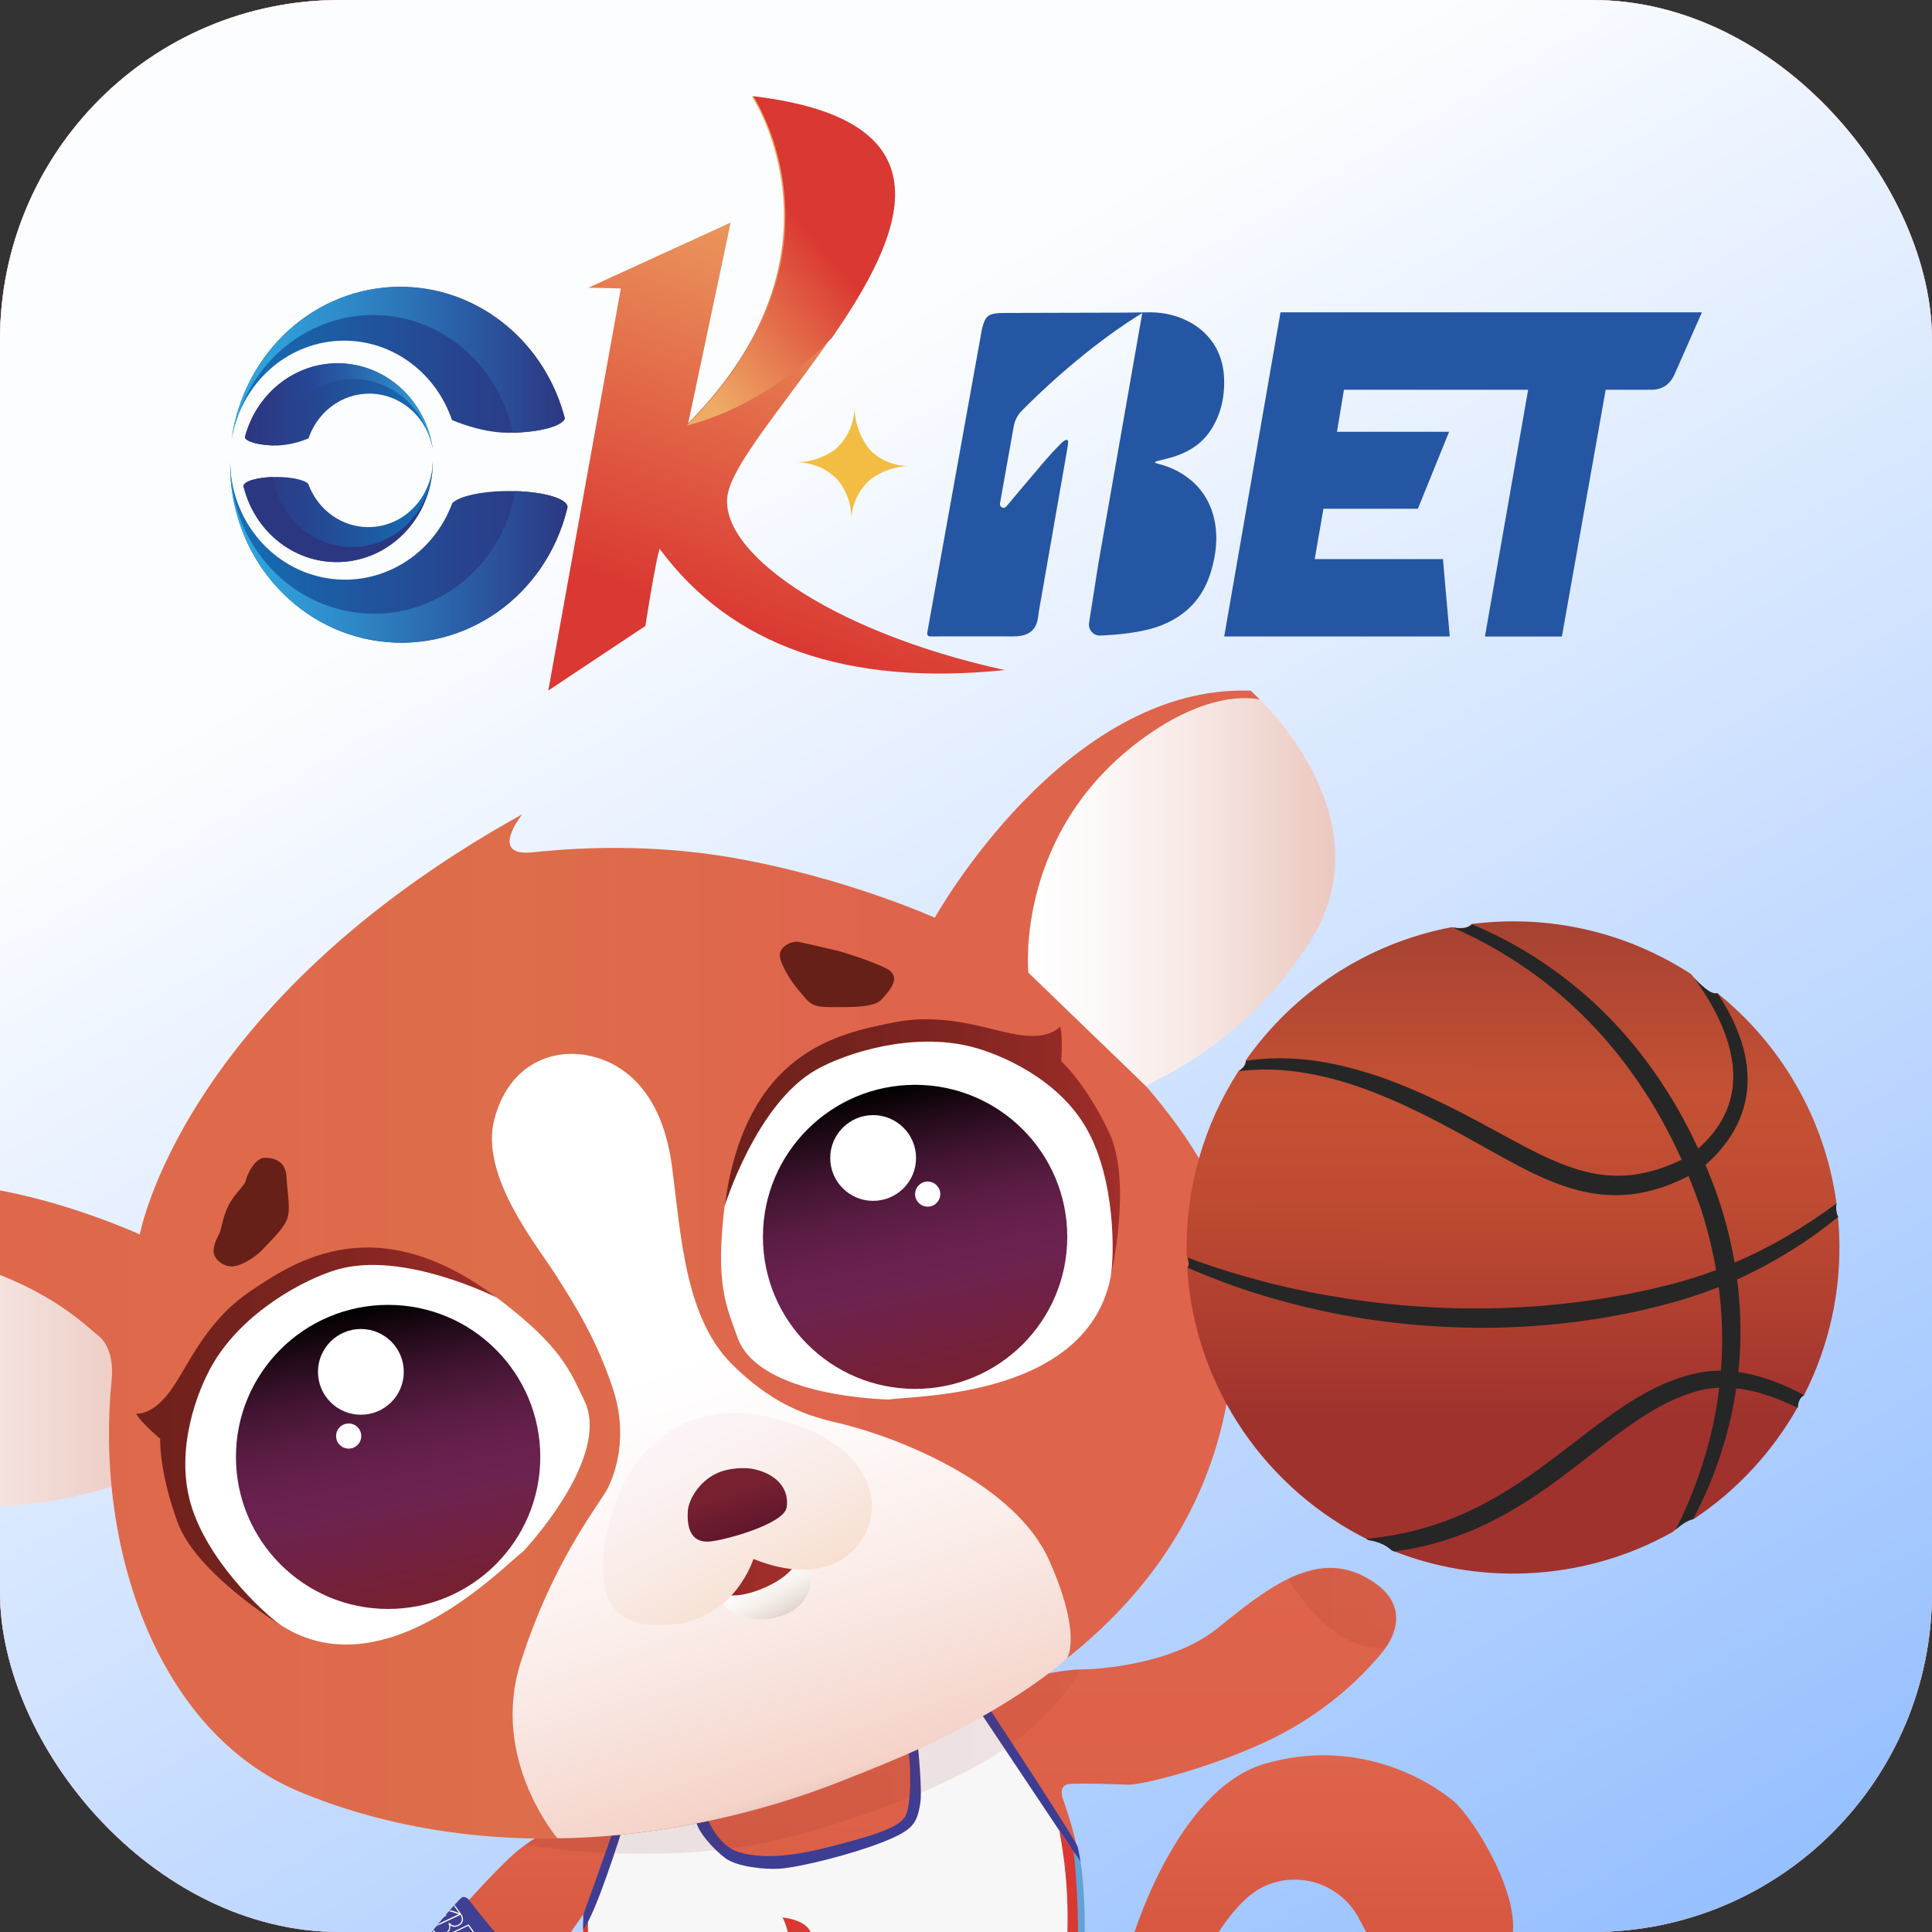 <svg width="1024" height="1024" viewBox="0 0 1024 1024" fill="none" xmlns="http://www.w3.org/2000/svg">
<rect x="0" y="0" width="1024" height="1024" fill="#333333" stroke="none"/>
<g clip-path="url(#clip0_1517_6670)">
<rect width="1024" height="1024" rx="180" fill="white"/>
<rect width="1024" height="1024" fill="#F18D8D"/>
<rect width="1024" height="1024" fill="url(#paint0_linear_1517_6670)"/>
<g clip-path="url(#clip1_1517_6670)">
<path d="M443.34 253.627C437.593 248.089 430.044 245.018 422.199 245.003C429.556 244.973 436.722 242.596 442.705 238.166C449.264 232.451 453.002 223.975 452.899 215.086C452.854 224.005 456.031 232.614 461.792 239.229C467.332 244.324 474.498 247.085 481.899 246.982C474.675 247.188 467.657 249.551 461.704 253.819C454.967 259.415 451.096 267.935 451.2 276.899C451.761 268.349 448.91 259.932 443.325 253.627H443.34Z" fill="#F3BD44"/>
<path d="M212.148 152.018C251.86 152.018 286.917 179.114 298.559 218.792C298.854 219.781 299.135 220.8 299.386 221.79C297.85 226.042 284.923 229.365 269.248 229.365C254.607 229.365 239.553 222.616 239.553 222.602C239.361 222.041 239.169 221.494 238.947 220.933C229.064 194.427 203.491 178.036 176.411 180.871C149.331 183.692 127.363 205.044 122.709 233.071C129.076 186.557 167.192 152.018 212.148 152.018Z" fill="url(#paint1_linear_1517_6670)"/>
<path d="M300.805 268.806C300.716 269.16 300.524 269.958 300.509 270.031C289.133 315.911 246.615 345.858 201.29 339.907C155.95 333.956 121.97 293.968 122 246.597V244.869C122.34 274.653 142.713 300.14 170.901 306.003C199.074 311.865 227.365 296.478 238.741 269.131C239.081 268.333 239.42 267.551 239.686 266.679C243.232 263.002 255.317 260.256 269.736 260.256C286.888 260.256 300.775 264.08 300.819 268.82L300.805 268.806Z" fill="url(#paint2_linear_1517_6670)"/>
<path d="M212.148 152.018C167.192 152.018 129.076 186.557 122.709 233.071C123.389 229.055 124.423 225.112 125.826 221.302C136.567 187.413 167.665 165.204 201.777 167.079C235.889 168.955 264.594 194.457 271.863 229.35C286.341 229.01 297.923 225.836 299.386 221.819C299.135 220.83 298.854 219.811 298.559 218.821C286.917 179.129 251.86 152.018 212.148 152.018Z" fill="url(#paint3_linear_1517_6670)"/>
<path d="M273.148 260.301C266.264 300.068 231.546 328.021 192.692 325.067C153.822 322.114 123.403 289.185 122.207 248.813C122.103 247.499 122 246.184 122 244.855V246.583C122 293.954 155.964 333.957 201.29 339.893C246.615 345.844 289.133 315.883 300.494 270.003C300.494 270.003 300.716 269.176 300.79 268.777C300.76 264.377 288.661 260.759 273.134 260.287L273.148 260.301Z" fill="url(#paint4_linear_1517_6670)"/>
<path d="M178.966 192.537C156.57 192.537 136.803 207.82 130.243 230.177C130.081 230.738 129.918 231.299 129.771 231.86C130.642 234.267 137.926 236.143 146.775 236.143C152.522 235.906 158.195 234.622 163.528 232.333C163.632 232.008 163.735 231.698 163.853 231.388C169.423 216.444 183.842 207.215 199.118 208.81C214.394 210.405 226.774 222.439 229.403 238.225C225.799 212.014 204.318 192.552 178.952 192.537H178.966Z" fill="url(#paint5_linear_1517_6670)"/>
<path d="M129.062 257.643C129.062 257.835 129.224 258.293 129.224 258.308C135.769 284.075 159.539 300.821 184.847 297.483C210.154 294.146 229.197 271.76 229.418 245.092V244.117C229.212 260.966 217.777 275.378 201.969 278.686C186.161 281.993 170.295 273.296 163.912 257.806C163.72 257.363 163.528 256.905 163.381 256.447C161.43 254.35 154.62 252.8 146.524 252.8C136.906 252.785 129.106 255 129.076 257.629L129.062 257.643Z" fill="url(#paint6_linear_1517_6670)"/>
<path d="M178.981 192.537C204.333 192.567 225.814 212.029 229.418 238.225C229.034 235.951 228.443 233.736 227.646 231.595C221.647 212.442 204.082 199.861 184.802 200.925C165.523 201.988 149.331 216.415 145.283 236.128C137.113 235.892 130.583 234.149 129.756 231.875C129.904 231.329 130.066 230.753 130.229 230.192C136.788 207.835 156.555 192.552 178.967 192.537H178.981Z" fill="url(#paint7_linear_1517_6670)"/>
<path d="M144.589 252.843C144.869 254.467 145.239 256.077 145.682 257.657C151.503 278.817 171.255 292.373 192.145 289.553C213.034 286.732 228.842 268.378 229.315 246.361C229.374 245.637 229.418 244.869 229.418 244.131V245.105C229.212 271.759 210.183 294.145 184.861 297.497C159.554 300.849 135.769 284.104 129.224 258.336C129.224 258.336 129.106 257.864 129.062 257.672C129.091 255.147 135.872 253.094 144.589 252.843Z" fill="url(#paint8_linear_1517_6670)"/>
<path d="M532.528 355.161C438.42 334.414 379.001 291.045 385.9 261.039C396.108 216.252 569.919 71.334 398.457 51C398.457 51 453.903 134.254 364.774 224.271L387.259 117.966L311.87 152.49L329.066 152.874L290.61 366L342.052 331.786C345.391 310.625 347.887 296.966 349.586 290.853C387.628 342.314 448.614 363.741 532.542 355.161H532.528Z" fill="url(#paint9_linear_1517_6670)"/>
<path d="M399.211 51C399.211 51 455.025 134.682 364.596 224.861L363.828 225.644C389.741 218.999 417.131 203.155 440.813 179.233C478.87 124.375 505.832 63.625 399.211 51Z" fill="url(#paint10_linear_1517_6670)"/>
<path d="M793.947 165.545H678.698L648.855 337.354H768.403L764.784 296.332H696.81L701.449 269.664H751.502L768.049 228.864H708.629L712.323 206.581H809.946L787.047 337.368H827.837L851.047 206.581H875.497C881.347 206.522 885.321 203.406 887.522 198.445L902.045 165.545H793.976H793.947Z" fill="#2556A3"/>
<path d="M630.713 254.128C625.424 249.772 619.5 247.173 613.221 245.667C612.793 245.564 612.409 245.269 611.995 245.062C612.35 244.855 612.66 244.589 613.044 244.471C616.368 243.556 619.781 242.862 623.031 241.769C630.861 239.126 637.465 234.71 642 227.563C647.067 219.575 649.21 210.375 648.796 200.334C648.234 186.453 640.966 175.63 628.66 169.738C621.731 166.43 614.625 165.337 607.43 165.559L595.685 165.706C595.404 165.662 595.109 165.706 594.813 165.706C583.63 165.736 572.446 165.765 561.263 165.795C550.404 165.825 544.022 165.869 533.148 165.869C523.708 165.869 522.364 167.021 520.473 174.286L491.605 334.532C491.103 336.614 491.886 337.205 492.831 337.308C493.186 337.353 493.54 337.308 493.895 337.308C513.559 337.264 517.518 337.308 537.182 337.308C550.315 337.308 549.946 328.389 550.685 323.679L565.443 239.318C565.68 237.811 565.975 236.32 566.108 234.784C566.389 231.639 563.656 233.765 562.74 234.666C554.999 242.389 551.689 246.863 545.085 254.542C541.894 258.248 536.945 264.155 533.326 268.496C532.07 270.002 529.662 268.777 530.016 266.798L537.315 225.895C537.861 222.853 539.279 220.062 541.407 217.891C542.397 216.872 543.372 215.913 545.041 214.229C574.234 185.523 599.349 169.487 605.465 165.928C605.391 166.105 605.347 166.312 605.303 166.578L582.152 298.753L577.233 330.043C576.657 333.676 579.478 336.984 583.039 336.851H583.113C592.435 336.496 604.623 335.256 613.265 332.288C627.448 327.385 637.405 317.979 641.882 302.814C644.482 294.028 645.708 284.946 643.596 275.274C641.749 266.783 637.494 259.666 630.713 254.069V254.128Z" fill="#2556A3"/>
</g>
<g clip-path="url(#clip2_1517_6670)">
<path d="M542.363 1132.25C542.647 1131.46 542.932 1130.67 543.216 1129.89C543.172 1129.95 543.129 1129.99 543.085 1130.06C543.151 1129.95 543.194 1129.86 543.26 1129.78C546.606 1120.42 550.149 1111.09 555.244 1102.73C558.35 1097.66 561.564 1093.18 564.932 1089.09C566.179 1064.75 569.262 1008.4 571.865 999.395C575.189 987.858 565.457 959.169 563.642 954.296C561.827 949.424 562.745 947.26 565.085 945.928C567.425 944.595 597.758 945.928 597.758 945.928C607.183 946.146 651.074 934.107 679.745 918.746C711.521 901.724 727.966 881.054 731.378 877.252C737.873 870.041 750.885 849.458 721.996 835.037C695.381 821.752 668.898 844.061 645.082 863.18C621.245 882.299 581.881 884.834 572.717 884.834C563.554 884.834 536.371 890.253 517.236 894.929C498.1 899.627 290.803 970.203 290.803 970.203C290.803 970.203 280.349 975.426 272.389 982.614C258.655 995.025 242.407 1014.21 228.695 1028.92C207.022 1052.12 172.71 1062.28 181.02 1081.49C186.509 1094.2 200.987 1097.81 230.86 1090.14C259.027 1082.93 278.753 1057.95 281.049 1054.59C285.379 1048.27 309.195 1014.65 309.195 1014.65L312.082 1094.51L537.552 1140.81C538.995 1137.9 540.592 1135.04 542.341 1132.22L542.363 1132.25Z" fill="url(#paint11_linear_1517_6670)"/>
<path d="M770.108 954.363C754.603 941.668 717.207 921.172 670.254 934.872C623.301 948.594 600.01 1028.15 600.01 1028.15C594.193 1043.82 591.459 1062.61 585.751 1074.69C579.759 1087.39 569.896 1095.93 564.451 1097.96C557.409 1100.59 552.663 1099.34 550.258 1098.2C547.546 1113.13 542.56 1127.24 533.55 1140.07C611.251 1155.82 625.859 1090.75 625.859 1090.75C629.358 1080.13 634.126 1054.57 638.85 1037.18C640.14 1032.43 650.265 1015.3 661.069 1005.78C661.2 1005.67 661.331 1005.56 661.462 1005.45C679.963 989.389 708.678 995.07 720.203 1016.68C726.588 1028.65 733.193 1042.64 745.942 1053.59C763.613 1068.75 795.41 1053.41 801.206 1028.7C806.979 1003.98 779.73 962.229 770.152 954.363H770.108Z" fill="url(#paint12_linear_1517_6670)"/>
<path d="M327.565 970.268L368.854 964.85L374.452 963.407C374.452 963.407 377.732 984.646 397.633 987.53C410.077 989.322 436.91 984.952 457.052 978.834C469.124 975.163 478.899 971.579 481.436 966.357C488.193 952.439 486.072 925.934 486.072 925.934L523.578 906.312C523.578 906.312 567.578 971.842 567.381 975.753C567.185 979.664 569.831 1073.6 559.202 1094.95C548.574 1116.29 537.486 1147.17 537.486 1147.17C537.486 1147.17 507.438 1159.06 438.091 1145.81C402.051 1138.93 324.984 1110.35 312.06 1094.95L309.282 1018.1L327.587 970.312L327.565 970.268Z" fill="#F8F7F7"/>
<path d="M374.518 963.015C374.518 963.015 380.292 978.529 391.861 981.784C403.429 985.04 418.06 984.363 438.376 979.184C460.398 973.569 477.085 968.98 480.146 962.119C483.208 955.258 482.858 932.709 481.043 926.765L486.466 925.148C486.466 925.148 488.959 948.659 487.735 956.001C485.92 966.926 483.601 970.16 467.331 976.562C452.154 982.549 424.708 989.651 412.986 990.459C405.769 990.94 390.767 989.563 384.447 984.865C378.127 980.168 368.986 970.073 368.92 964.479C368.92 963.736 374.518 963.037 374.518 963.037V963.015Z" fill="#3D3D93"/>
<path d="M519.642 907.624L523.862 904.74C523.862 904.74 570.203 975.229 571.165 978.835C572.127 982.44 572.74 987.138 572.74 987.138L519.642 907.624Z" fill="#3D3D93"/>
<path d="M311.601 1018.23L312.104 1094.99L307.773 1092.74L309.217 1014.67L311.601 1018.23Z" fill="#DA3832"/>
<path d="M567.95 980.123C567.95 980.123 572.127 984.996 572.739 987.137C573.352 989.279 579.147 1034.16 569.153 1080.04C565.304 1097.07 548.814 1142.06 548.814 1142.06L542.319 1145.42C542.319 1145.42 566.375 1065.95 567.119 1020.33C567.862 974.705 567.95 980.123 567.95 980.123Z" fill="#63A1D6"/>
<path d="M329.795 969.57C329.795 969.57 315.559 1015.41 309.063 1022.64L309.217 1014.69C309.217 1014.69 324.022 973.678 324.875 970.313L329.817 969.592L329.795 969.57Z" fill="#3D3D93"/>
<path d="M561.433 970.203C573.133 1030.42 560.515 1090.03 536.853 1147.58L543.348 1145.42C543.348 1145.42 557.825 1108.23 563.183 1085.99C565.567 1076.11 570.771 1050.59 571.274 1028.28C571.777 1005.97 569.109 981.565 569.109 981.565L561.411 970.225L561.433 970.203Z" fill="#DA3832"/>
<path opacity="0.1" d="M283.389 974.466C283.389 974.466 280.24 976.498 279.169 977.284C278.097 978.071 341.78 988.712 402.117 977.284C433.543 971.319 491.343 952.768 527.23 930.35C560.23 909.723 572.739 884.857 572.739 884.857C572.739 884.857 569.547 884.879 565.129 885.469C561.302 885.994 555.988 886.846 555.988 886.846L406.578 897.64L283.411 974.466H283.389Z" fill="url(#paint13_linear_1517_6670)"/>
<path d="M-135.601 689.079C-135.601 689.079 -113.688 748.14 -73.974 775.322C-41.083 797.828 -5.83 806.59 57.481 788.563C120.793 770.515 43.026 695.219 42.304 693.777C41.583 692.335 -42.482 644.264 -86.024 654.818C-130.09 665.459 -136.651 686.61 -135.601 689.079Z" fill="url(#paint14_linear_1517_6670)"/>
<path d="M74.102 654.314C74.102 654.314 96.255 531.625 276.829 431.572C276.829 431.572 258.765 453.947 281.771 451.784C292.465 450.778 337.012 445.6 388.558 454.668C448.742 465.243 495.454 486.416 495.454 486.416C495.454 486.416 564.495 362.35 662.993 366.087L667.782 370.828C667.782 370.828 655.405 369.233 638.478 379.372C617.44 391.936 590.147 417.675 580.044 429.474C543.019 472.585 548.443 518.056 548.443 518.056C548.443 518.056 643.311 594.663 651.009 654.336C658.707 713.987 664.502 831.389 513.299 913.175C362.096 994.961 234.971 981.501 158.91 949.73C82.828 917.982 50.44 819.415 59.122 731.839C59.122 731.839 61.659 714.883 51.533 707.476C45.519 703.084 6.745 660.935 -87.861 660.214C-123.201 659.952 -135.535 689.078 -135.535 689.078C-135.535 689.078 -153.227 652.282 -62.58 630.257C-7.164 616.797 74.168 654.314 74.168 654.314H74.102Z" fill="url(#paint15_linear_1517_6670)"/>
<path d="M667.76 370.828C667.76 370.828 735.533 433.822 694.55 498.674C657.438 557.408 608.014 573.031 607.686 576.002L545.053 515.521C545.053 515.521 537.355 439.984 607.401 390.187C644.338 363.923 667.782 370.828 667.782 370.828H667.76Z" fill="url(#paint16_linear_1517_6670)"/>
<path d="M446.905 558.829C492.043 540.431 522.747 544.386 553.079 566.761C578.601 585.596 598.589 594.904 589.557 671.227C581.225 741.672 482.792 739.553 471.464 741.76C471.464 741.76 402.358 740.951 390.92 708.919C385.015 692.356 379.001 680.776 384.053 639.282C388.689 601.153 419.765 569.885 446.883 558.807L446.905 558.829Z" fill="white"/>
<path d="M485.023 735.116C528.999 735.116 564.648 699.497 564.648 655.559C564.648 611.621 528.999 576.002 485.023 576.002C441.047 576.002 405.397 611.621 405.397 655.559C405.397 699.497 441.047 735.116 485.023 735.116Z" fill="#70211B"/>
<path d="M130.196 625.931C131.289 621.058 135.794 613.848 139.95 613.673C144.105 613.498 151.497 614.765 151.868 623.768C152.24 632.77 154.405 641.27 151.868 646.864C149.331 652.457 142.486 658.597 139.053 662.377C135.62 666.157 127.309 671.576 122.258 671.227C117.206 670.855 112.679 666.529 113.226 662.377C113.772 658.226 114.844 656.827 116.484 653.288C117.315 651.474 118.19 644.351 121.361 638.386C124.357 632.748 129.693 628.313 130.218 625.931H130.196Z" fill="#672017"/>
<path d="M445.111 504.224C445.111 504.224 426.085 499.658 422.958 499.177C419.83 498.696 413.095 501.581 413.335 506.388C413.576 511.195 419.021 519.935 423.92 525.638C429.169 531.712 429.693 533.81 440.541 533.81C451.388 533.81 463.416 534.05 467.265 529.724C471.114 525.397 478.811 517.706 469.43 513.118C460.048 508.551 445.111 504.224 445.111 504.224Z" fill="#672017"/>
<path d="M485.022 736.144C529.566 736.144 565.676 700.066 565.676 655.561C565.676 611.055 529.566 574.977 485.022 574.977C440.479 574.977 404.369 611.055 404.369 655.561C404.369 700.066 440.479 736.144 485.022 736.144Z" fill="url(#paint17_linear_1517_6670)"/>
<path d="M462.781 636.486C475.342 636.486 485.525 626.312 485.525 613.761C485.525 601.211 475.342 591.037 462.781 591.037C450.22 591.037 440.037 601.211 440.037 613.761C440.037 626.312 450.22 636.486 462.781 636.486Z" fill="white"/>
<path d="M491.693 639.567C495.376 639.567 498.363 636.583 498.363 632.903C498.363 629.222 495.376 626.238 491.693 626.238C488.009 626.238 485.022 629.222 485.022 632.903C485.022 636.583 488.009 639.567 491.693 639.567Z" fill="white"/>
<path d="M384.074 639.281C384.074 639.281 400.804 585.026 432.58 567C448.282 558.085 483.404 546.876 514.676 554.742C530.4 558.697 560.886 571.807 575.822 598.049C591.35 625.275 590.628 665.261 588.769 676.273C588.769 676.273 600.381 626.302 587.741 599.972C575.101 573.642 562.46 562.455 562.46 562.455C562.46 562.455 563.554 548.012 561.739 544.057C561.739 544.057 557.409 550.547 541.882 548.755C526.355 546.963 502.67 536.125 473.891 541.894C445.111 547.662 395.031 556.686 384.074 639.324V639.281Z" fill="url(#paint18_linear_1517_6670)"/>
<path d="M163 677.388C118.3 696.835 99.711 721.569 94.55 758.868C90.22 790.266 82.937 811.068 143.952 857.893C200.243 901.113 267.469 829.226 276.938 822.67C276.938 822.67 324.613 772.677 309.632 742.13C301.891 726.332 297.801 714.053 264.538 688.684C233.987 665.392 189.855 665.676 163 677.366V677.388Z" fill="white"/>
<path d="M205.711 852.779C250.254 852.779 286.364 816.701 286.364 772.195C286.364 727.69 250.254 691.611 205.711 691.611C161.167 691.611 125.058 727.69 125.058 772.195C125.058 816.701 161.167 852.779 205.711 852.779Z" fill="url(#paint19_linear_1517_6670)"/>
<path d="M191.277 749.843C203.838 749.843 214.021 739.669 214.021 727.119C214.021 714.569 203.838 704.395 191.277 704.395C178.716 704.395 168.533 714.569 168.533 727.119C168.533 739.669 178.716 749.843 191.277 749.843Z" fill="white"/>
<path d="M184.804 767.803C188.488 767.803 191.474 764.82 191.474 761.139C191.474 757.458 188.488 754.475 184.804 754.475C181.12 754.475 178.134 757.458 178.134 761.139C178.134 764.82 181.12 767.803 184.804 767.803Z" fill="white"/>
<path d="M263.248 687.744C263.248 687.744 213.977 662.726 178.855 672.864C161.513 677.868 128.95 695.173 112.745 723.032C104.588 737.039 92.713 767.979 101.067 796.996C109.749 827.106 139.6 854.965 148.785 861.345C148.785 861.345 104.172 834.294 94.135 806.872C84.097 779.45 84.906 762.582 84.906 762.582C84.906 762.582 73.818 753.273 72.222 749.209C72.222 749.209 79.898 750.651 89.454 738.284C99.011 725.917 107.781 701.423 132.012 684.86C156.243 668.297 199.194 639.739 263.248 687.744Z" fill="url(#paint20_linear_1517_6670)"/>
<path d="M295.439 974.312C295.439 974.312 259.662 932.556 275.932 881.208C293.274 826.538 318.555 796.166 322.163 788.715C325.772 781.264 333.382 761.599 324.722 735.619C316.062 709.639 304.646 691.591 294.543 675.727C284.439 659.842 254.282 623.221 261.98 593.395C269.678 563.57 293.821 554.48 314.947 560.205C333.798 565.296 351.293 581.858 356.126 617.933C360.937 654.008 362.818 698.168 388.077 723.186C413.358 748.205 433.761 751.548 447.233 754.935C478.571 762.823 538.121 787.055 555.944 826.735C573.767 866.437 565.632 878.826 565.632 878.826C565.632 878.826 546.344 897.552 499.631 920.997C484.454 928.623 466.303 936.008 445.09 944.355C399.711 962.25 357.132 969.592 328.374 972.498C310.048 974.356 295.418 974.312 295.418 974.312H295.439Z" fill="url(#paint21_linear_1517_6670)"/>
<path d="M383.09 850.07C383.09 850.07 391.138 860.099 407.758 857.936C424.379 855.773 431.552 844.214 429.758 831.759C427.965 819.327 399.076 818.605 399.076 818.605L383.09 850.07Z" fill="url(#paint22_linear_1517_6670)"/>
<path d="M385.496 845.328C385.496 845.328 392.582 847.36 406.556 840.893C428.141 830.907 423.942 817.688 423.942 817.688L397.699 824.548L379.941 836.654L385.496 845.328Z" fill="url(#paint23_linear_1517_6670)"/>
<path d="M399.339 826.275C399.339 826.275 389.651 857.762 357.088 860.908C334.694 863.071 313.699 858.111 320.982 815.809C328.92 769.617 361.44 742.567 402.597 750.149C443.777 757.731 457.576 776.915 461.097 790.2C467.242 813.296 445.57 845.045 399.339 826.275Z" fill="url(#paint24_linear_1517_6670)"/>
<path d="M364.567 800.929C363.845 811.57 367.454 818.06 376.661 816.989C385.868 815.918 415.478 807.55 416.922 799.006C418.365 790.463 413.138 781.81 399.951 778.751C395.446 777.702 386.764 777.746 379.897 780.892C370.603 785.175 364.961 794.789 364.545 800.929H364.567Z" fill="url(#paint25_linear_1517_6670)"/>
<path d="M629.009 665.545C628.09 629.601 638.281 595.843 656.477 567.634C658.489 566.257 660.457 564.4 660.26 562.018C685.497 526.075 724.14 500.051 769.299 491.442C773.017 491.966 777.281 492.578 779.993 489.781C779.993 489.781 779.993 489.759 779.993 489.738C779.993 489.738 779.993 489.738 780.015 489.738C784.804 489.126 789.659 488.711 794.558 488.492C831.976 486.897 867.098 497.298 896.249 516.264C898.152 518.624 900.273 520.852 902.569 522.797C904.385 524.305 907.49 527.036 910.136 526.315C943.749 553.256 967.193 592.565 973.36 637.686C972.944 639.128 973.141 641.051 973.36 642.449C973.491 643.236 973.753 644.132 974.191 644.94C974.453 647.89 974.65 650.84 974.781 653.812C976.093 684.555 969.27 713.725 956.258 739.334C956.214 739.334 956.171 739.334 956.149 739.334C953.546 740.776 953 743.332 952.693 745.998C939.353 769.64 920.59 789.873 897.999 804.95C893.559 805.759 889.951 808.927 886.649 811.92C863.686 824.834 837.421 832.678 809.298 833.88C783.995 834.951 759.721 830.559 737.655 821.709C734.199 818.476 729.935 816.946 725.386 816.225C671.61 789.677 633.295 735.947 629.25 672.21C629.599 671.576 629.84 670.899 629.927 670.178C630.102 668.539 629.621 667.009 628.943 665.523L629.009 665.545Z" fill="url(#paint26_linear_1517_6670)"/>
<path d="M895.287 612.558C895.287 612.558 895.484 612.383 895.593 612.317C895.703 612.252 895.79 612.208 895.899 612.164L895.287 612.558Z" fill="#262626"/>
<g style="mix-blend-mode:multiply" opacity="0.3">
<path d="M895.878 612.164L895.484 612.427C895.528 612.405 895.572 612.361 895.594 612.339C895.703 612.273 895.791 612.23 895.9 612.186L895.878 612.164Z" fill="#262626"/>
<path d="M895.287 612.557C895.287 612.557 895.418 612.448 895.484 612.404L895.287 612.536V612.557Z" fill="#262626"/>
</g>
<path d="M629.468 671.904C630.693 672.45 631.961 672.996 633.229 673.543C634.52 674.089 635.854 674.613 637.188 675.159C639.878 676.208 642.589 677.388 645.41 678.415C648.232 679.442 651.097 680.6 654.071 681.605C657.045 682.61 660.041 683.703 663.146 684.708C666.252 685.648 669.401 686.675 672.638 687.614C675.874 688.51 679.155 689.471 682.479 690.367C685.825 691.198 689.214 692.115 692.67 692.924C696.125 693.689 699.624 694.563 703.167 695.305C710.274 696.769 717.579 698.102 725.058 699.217C739.994 701.445 755.543 702.953 771.398 703.499C787.254 704.089 803.415 703.674 819.489 702.276L825.503 701.729C827.515 701.555 829.505 701.271 831.517 701.052L837.509 700.331C839.499 700.047 841.489 699.763 843.479 699.457C851.417 698.277 859.29 696.769 867.076 695.152C870.968 694.3 874.839 693.339 878.688 692.421C880.569 691.919 882.45 691.416 884.309 690.914L887.108 690.171L888.507 689.799L889.995 689.362C897.189 687.265 904.209 684.861 910.967 682.152C912.563 694.366 913.11 706.515 912.607 718.357C912.498 721.089 912.323 723.776 912.126 726.464C910.136 726.464 908.124 726.551 906.134 726.748C904.078 726.945 902.023 727.251 899.989 727.688L897.08 728.343C896.621 728.452 896.118 728.562 895.615 728.715L894.106 729.13C890.126 730.244 886.321 731.577 882.581 733.172C878.863 734.767 875.233 736.581 871.69 738.525C864.604 742.393 857.978 746.938 851.527 751.57C845.097 756.202 838.886 761.053 832.719 765.795C826.552 770.536 820.429 775.212 814.262 779.626C811.178 781.833 808.073 783.974 804.946 786.028C801.84 788.104 798.691 790.07 795.52 791.949C789.2 795.729 782.77 799.094 776.275 802.001C769.78 804.907 763.219 807.354 756.659 809.342C750.098 811.309 743.559 812.795 737.108 813.909C732.69 814.674 728.338 815.22 724.052 815.613C724.533 815.854 725.014 816.072 725.495 816.312C730 817.034 734.265 818.563 737.698 821.775C738.136 821.95 738.595 822.147 739.054 822.321C752.503 820.573 766.522 816.924 780.19 811.134C783.667 809.692 787.122 808.075 790.534 806.371C793.945 804.623 797.335 802.831 800.681 800.886C807.395 797.062 813.912 792.758 820.298 788.257C833.091 779.254 845.207 769.203 857.585 760.004C863.774 755.416 870.05 751.067 876.545 747.287C879.782 745.408 883.084 743.66 886.452 742.131C889.798 740.623 893.253 739.268 896.665 738.198L897.933 737.826C898.349 737.695 898.764 737.564 899.245 737.433L901.935 736.734C903.641 736.34 905.368 736.056 907.096 735.838C908.474 735.663 909.852 735.576 911.229 735.532C911.033 737.236 910.814 738.919 910.573 740.601C909.567 747.812 908.168 754.826 906.484 761.577C904.8 768.329 902.832 774.819 900.689 781.002C898.567 787.23 896.249 793.129 893.822 798.723C891.985 802.94 890.082 806.939 888.158 810.763C890.891 808.359 893.887 806.065 897.386 805.212C898.042 803.945 898.72 802.656 899.376 801.367C902.176 795.773 904.887 789.83 907.402 783.537C909.895 777.244 912.17 770.602 914.182 763.675C916.194 756.749 917.921 749.516 919.255 742.043C919.627 739.989 919.955 737.914 920.261 735.86C926.407 736.515 932.464 738.045 938.303 740.077C943.29 741.803 948.101 743.901 952.759 746.217C952.759 746.195 952.803 746.151 952.803 746.129C953.109 743.485 953.656 740.907 956.258 739.487C956.258 739.487 956.258 739.487 956.28 739.487C951.447 736.887 946.395 734.483 941.059 732.451C934.848 730.091 928.265 728.19 921.333 727.229C921.617 724.497 921.88 721.744 922.055 718.969C922.908 705.684 922.492 691.94 920.699 678.153C931.48 673.258 941.562 667.708 950.834 661.831C953.787 659.995 956.63 658.073 959.429 656.172C962.184 654.227 964.874 652.282 967.477 650.294C969.817 648.546 972.047 646.776 974.256 645.006C973.841 644.219 973.578 643.324 973.447 642.581C973.206 641.182 973.01 639.259 973.447 637.817C973.447 637.817 973.447 637.817 973.447 637.795C965.399 643.804 956.542 649.704 946.942 655.319C938.369 660.345 929.118 665.021 919.365 669.172C916.653 653.222 912.017 637.074 905.85 622.041C905.215 620.49 904.559 618.96 903.925 617.431C906.2 615.421 908.43 613.301 910.464 611.029C913.394 607.817 916.062 604.277 918.359 600.475C920.633 596.673 922.514 592.609 923.826 588.326C925.16 584.065 925.947 579.63 926.188 575.216C926.691 566.345 925.007 557.583 922.12 549.52C919.212 541.414 915.188 533.919 910.595 526.861C910.551 526.774 910.486 526.687 910.442 526.621C910.377 526.555 910.311 526.512 910.245 526.468C907.621 527.189 904.494 524.458 902.679 522.95C900.995 521.552 899.42 519.979 897.955 518.34C898.305 518.842 898.677 519.323 899.026 519.826C901.366 523.147 903.575 526.534 905.631 529.986C909.742 536.934 913.22 544.189 915.581 551.727C916.762 555.507 917.615 559.331 918.162 563.177C918.687 567.022 918.818 570.89 918.49 574.692C918.184 578.494 917.397 582.23 916.15 585.813C914.925 589.397 913.22 592.806 911.186 595.996C909.13 599.208 906.724 602.201 904.035 604.976C902.766 606.287 901.432 607.576 900.076 608.8C895.068 597.94 889.426 587.43 883.04 577.489C874.139 563.548 864.014 550.678 852.992 539.425C842.036 528.129 830.161 518.493 818.264 510.452C806.367 502.367 794.317 496.052 782.88 491.049C781.961 490.655 781.065 490.262 780.146 489.891C780.146 489.891 780.124 489.891 780.102 489.891C780.102 489.891 780.102 489.891 780.08 489.891C780.08 489.891 780.08 489.912 780.08 489.934C777.566 492.513 773.717 492.185 770.217 491.704C773.563 493.19 776.953 494.763 780.408 496.468C791.299 501.886 802.606 508.66 813.846 516.832C825.065 525.004 836.043 534.771 846.344 545.827C851.461 551.377 856.404 557.277 861.127 563.482C865.829 569.666 870.269 576.199 874.489 582.929C878.688 589.659 882.581 596.673 886.167 603.884C887.961 607.445 889.666 611.029 891.307 614.678C887.326 616.579 883.281 618.239 879.147 619.594C873.396 621.451 867.491 622.653 861.565 623.025C855.638 623.418 849.668 622.959 843.807 621.757C837.924 620.577 832.129 618.698 826.421 616.382C820.713 614.044 815.093 611.335 809.473 608.429C803.852 605.522 798.276 602.42 792.633 599.383C787.013 596.324 781.327 593.243 775.597 590.271C769.846 587.299 764.05 584.437 758.168 581.684C752.285 578.952 746.293 576.396 740.235 574.014C734.177 571.611 727.988 569.513 721.712 567.678C715.435 565.842 709.071 564.291 702.62 563.133C696.169 561.931 689.63 561.232 683.069 560.992C676.508 560.751 669.926 560.992 663.409 561.822C662.381 561.953 661.353 562.106 660.325 562.281C660.478 564.575 658.619 566.389 656.651 567.743C659.057 567.437 661.484 567.219 663.89 567.088C670.123 566.673 676.399 566.826 682.61 567.459C688.821 568.071 694.988 569.164 701.111 570.54C707.213 571.917 713.248 573.665 719.197 575.697C725.145 577.729 731.006 580.045 736.801 582.514C742.597 584.983 748.327 587.671 753.991 590.468C759.677 593.286 765.297 596.236 770.895 599.273C776.516 602.289 782.049 605.391 787.647 608.538C793.224 611.684 798.866 614.809 804.639 617.846C810.413 620.861 816.318 623.768 822.485 626.237C828.674 628.706 835.103 630.803 841.795 632.071C848.487 633.338 855.419 633.775 862.265 633.229C869.11 632.682 875.823 631.109 882.187 628.88C886.605 627.329 890.847 625.45 894.937 623.33C895.309 624.248 895.702 625.144 896.074 626.062C897.518 629.842 899.026 633.6 900.361 637.424L901.388 640.286L901.52 640.658L901.563 640.854L901.804 641.597L902.263 643.061C902.875 645.028 903.51 646.994 904.013 648.895C905.106 652.697 906.112 656.587 907.009 660.476C907.927 664.365 908.714 668.277 909.414 672.166C909.48 672.472 909.524 672.8 909.567 673.127C909.261 673.258 908.955 673.368 908.649 673.499C901.804 676.077 894.696 678.284 887.414 680.251L886.102 680.6L884.702 680.95L881.881 681.627C880 682.086 878.142 682.545 876.239 683.026C872.499 683.834 868.803 684.664 864.998 685.429C849.821 688.488 834.228 690.651 818.57 691.984C814.656 692.378 810.719 692.509 806.804 692.815C802.89 693.055 798.953 693.164 795.039 693.339C791.124 693.404 787.21 693.492 783.317 693.492C781.371 693.492 779.424 693.492 777.478 693.47C775.532 693.47 773.607 693.47 771.661 693.383C756.178 693.011 740.957 691.853 726.304 690.018C718.978 689.122 711.783 688.007 704.785 686.806C701.264 686.238 697.831 685.516 694.397 684.905C690.986 684.227 687.64 683.484 684.316 682.785C681.013 682.042 677.755 681.234 674.562 680.469C671.369 679.682 668.242 678.808 665.158 678C662.075 677.17 659.057 676.274 656.105 675.443C653.13 674.613 650.265 673.652 647.422 672.778C644.579 671.926 641.846 670.942 639.156 670.025C637.8 669.566 636.488 669.129 635.176 668.648C633.885 668.167 632.595 667.687 631.327 667.228C630.627 666.987 629.971 666.725 629.293 666.485C629.796 667.752 630.124 669.041 629.971 670.44C629.905 671.03 629.708 671.598 629.446 672.122L629.468 671.904ZM895.593 612.318C895.593 612.318 895.79 612.209 895.899 612.165L895.287 612.558C895.287 612.558 895.484 612.383 895.593 612.318Z" fill="#262626"/>
<path d="M248.64 1007.07C248.64 1007.07 246.475 1004.42 244.55 1005.86C242.626 1007.31 225.283 1027.15 225.524 1029.2C225.765 1031.25 233.594 1050.24 239.017 1057.47C244.441 1064.69 256.119 1078.17 258.284 1079C260.449 1079.83 262.373 1080.92 268.147 1076.11C273.92 1071.31 286.32 1055.42 286.932 1053.02C287.545 1050.61 286.932 1048.8 285.117 1047.73C284.264 1047.23 274.423 1037.74 265.982 1028.24C256.622 1017.71 248.64 1007.07 248.64 1007.07Z" fill="#3F4094"/>
<path d="M442.684 1087.28C422.914 1082.54 410.493 1071.55 411.936 1064.79C414.101 1054.87 450.491 1021.09 414.626 1016.29C414.626 1016.15 426.217 1035.89 407.518 1056.14C409.093 1048.06 410.689 1039.93 412.264 1031.76C406.994 1034.36 401.745 1036.89 396.475 1039.34C397.677 1039.4 398.88 1039.47 400.061 1039.53C397.349 1055.66 394.638 1071.61 391.926 1087.36C395.512 1085.18 399.121 1082.91 402.707 1080.55C403.407 1075.76 403.954 1072.66 404.304 1071.28C412.242 1083.54 425.036 1089.46 442.662 1087.3L442.684 1087.28Z" fill="url(#paint27_linear_1517_6670)"/>
<path d="M414.801 1016.29C414.801 1016.15 426.457 1035.99 407.497 1056.27C407.453 1056.34 407.387 1056.38 407.344 1056.45C412.767 1055.14 418.519 1051.62 423.483 1046.13C431.465 1033.48 437.108 1019.21 414.801 1016.31V1016.29Z" fill="url(#paint28_linear_1517_6670)"/>
<mask id="mask0_1517_6670" style="mask-type:luminance" maskUnits="userSpaceOnUse" x="225" y="1005" width="63" height="75">
<path d="M248.64 1007.07C248.64 1007.07 246.475 1004.42 244.55 1005.86C242.626 1007.31 225.283 1027.15 225.524 1029.2C225.765 1031.25 233.594 1050.24 239.017 1057.47C244.441 1064.69 256.119 1078.17 258.284 1079C260.449 1079.83 262.373 1080.92 268.147 1076.11C273.92 1071.31 286.32 1055.42 286.932 1053.02C287.545 1050.61 286.932 1048.8 285.117 1047.73C284.264 1047.23 274.423 1037.74 265.982 1028.24C256.622 1017.71 248.64 1007.07 248.64 1007.07Z" fill="white"/>
</mask>
<g mask="url(#mask0_1517_6670)">
<path d="M242.931 1042.57L240.22 1038.77L252.051 1033.11L246.824 1025.79L245.381 1026.49L248.858 1031.34L243.959 1032.52L241.116 1028.54L239.279 1029.42L243.128 1034.82L239.564 1037.87L232.281 1027.69L248.399 1019.96L261.651 1038.51L257.693 1039.32C257.015 1039.45 256.425 1039.23 256.031 1038.7L254.785 1036.96L242.931 1042.59V1042.57ZM241.16 1039.01L243.128 1041.76L254.981 1036.13L256.534 1038.31C256.775 1038.66 257.125 1038.77 257.562 1038.68L260.58 1038.05L248.18 1020.72L233.222 1027.91L239.673 1036.93L242.297 1034.71L238.339 1029.18L241.335 1027.74L244.244 1031.8L247.808 1030.95L244.462 1026.25L247.043 1024.98L253.013 1033.35L241.182 1039.01H241.16Z" fill="white"/>
<path d="M226.092 1019.02L225.064 1017.6C224.649 1017.01 224.299 1016.51 223.599 1015.54C223.556 1015.5 223.534 1015.46 223.512 1015.43C223.446 1015.3 223.424 1015.17 223.468 1015.06C223.512 1014.93 223.643 1014.82 223.818 1014.74L238.339 1007.85C239.214 1007.52 239.52 1007.63 240.132 1008.49L243.675 1013.42C243.675 1013.42 243.719 1013.49 243.741 1013.53L244.397 1014.43C244.397 1014.43 244.462 1014.54 244.506 1014.58L244.615 1014.63H244.55C244.965 1015.24 245.206 1015.85 245.337 1016.51C245.6 1017.97 245.097 1019.28 243.916 1020.18C243.063 1020.83 242.122 1021.2 241.16 1021.27C240.307 1021.31 239.498 1021.05 238.733 1020.5C238.689 1020.46 238.645 1020.44 238.58 1020.39C238.667 1020.79 238.689 1021.2 238.667 1021.6C238.601 1022.51 238.252 1023.34 237.617 1024.04C237.005 1024.72 236.218 1025.2 235.168 1025.57C233.659 1026.1 232.216 1025.88 230.86 1024.92C230.007 1024.31 229.132 1023.26 228.695 1022.69C228.52 1022.49 228.476 1022.21 228.542 1021.97C228.607 1021.71 228.782 1021.49 229.023 1021.36L231.822 1019.96L243.063 1014.63C242.057 1014.19 239.848 1013.29 236.568 1012.7L236.065 1012.62C235.824 1012.57 235.584 1012.62 235.365 1012.73L232.063 1014.3C232.522 1014.34 233.047 1014.39 233.397 1014.41C233.659 1014.43 233.878 1014.45 234.096 1014.47C234.709 1014.52 235.234 1014.56 236.043 1014.69C236.218 1014.71 236.524 1014.82 236.59 1015.08C236.59 1015.17 236.59 1015.37 236.349 1015.54C236.24 1015.61 236.13 1015.65 236.021 1015.72L235.912 1015.76L228.148 1019.48C227.733 1019.72 226.836 1020.18 226.005 1019.02H226.092ZM224.977 1016.37C225.196 1016.68 225.371 1016.94 225.589 1017.23L226.617 1018.65C227.142 1019.37 227.536 1019.15 227.951 1018.93L228.104 1018.84L235.649 1015.24C235.081 1015.15 234.665 1015.13 234.162 1015.08C233.943 1015.08 233.725 1015.04 233.462 1015.02C232.981 1014.98 232.216 1014.91 231.669 1014.87C231.45 1014.87 231.253 1014.69 231.21 1014.47C231.166 1014.23 231.275 1014.01 231.494 1013.93L235.212 1012.16C235.54 1012 235.912 1011.94 236.283 1012L236.786 1012.09C240.154 1012.68 242.429 1013.6 243.435 1014.06L239.695 1008.86C239.236 1008.2 239.214 1008.22 238.667 1008.44L224.233 1015.28C224.562 1015.74 224.824 1016.09 225.043 1016.4L224.977 1016.37ZM244.025 1014.89L243.959 1014.93L232.172 1020.5L229.373 1021.9C229.373 1021.9 229.242 1022.01 229.22 1022.1C229.22 1022.14 229.22 1022.23 229.263 1022.3C229.985 1023.21 230.729 1023.98 231.297 1024.39C232.478 1025.22 233.703 1025.42 235.037 1024.96C235.977 1024.63 236.677 1024.2 237.224 1023.61C237.749 1023.02 238.055 1022.32 238.098 1021.55C238.142 1020.98 238.033 1020.39 237.792 1019.8C237.77 1019.74 237.749 1019.67 237.749 1019.63L237.705 1019.11L238.186 1019.28C238.186 1019.28 238.295 1019.32 238.361 1019.37L238.623 1019.59C238.798 1019.72 238.951 1019.87 239.126 1020C239.782 1020.48 240.46 1020.7 241.16 1020.66C242.013 1020.61 242.822 1020.29 243.566 1019.7C244.55 1018.93 244.965 1017.84 244.747 1016.61C244.637 1016 244.397 1015.43 244.003 1014.89H244.025Z" fill="white"/>
</g>
<mask id="mask1_1517_6670" style="mask-type:luminance" maskUnits="userSpaceOnUse" x="179" y="831" width="562" height="310">
<path d="M542.429 1132.27C542.713 1131.48 542.997 1130.7 543.282 1129.91C543.238 1129.97 543.194 1130.02 543.15 1130.08C543.216 1129.97 543.26 1129.89 543.325 1129.8C546.671 1120.45 550.214 1111.12 555.31 1102.75C558.415 1097.68 561.63 1093.2 564.998 1089.11C566.244 1064.77 569.328 1008.42 571.93 999.419C575.254 987.882 565.522 959.192 563.707 954.32C561.892 949.447 562.811 947.284 565.151 945.951C567.491 944.618 597.823 945.951 597.823 945.951C607.249 946.17 651.14 934.13 679.81 918.769C711.586 901.748 728.032 881.077 731.443 877.276C737.938 870.065 750.951 849.482 722.061 835.061C695.447 821.776 668.963 844.085 645.148 863.204C621.31 882.323 581.946 884.858 572.783 884.858C563.62 884.858 536.436 890.276 517.301 894.952C498.166 899.65 290.868 970.227 290.868 970.227C290.868 970.227 280.415 975.449 272.455 982.638C258.721 995.049 242.472 1014.23 228.76 1028.94C207.088 1052.14 172.775 1062.3 181.085 1081.51C186.575 1094.23 201.052 1097.83 230.925 1090.16C259.093 1082.95 278.818 1057.98 281.115 1054.61C285.445 1048.3 309.26 1014.67 309.26 1014.67L312.147 1094.53L537.617 1140.83C539.061 1137.93 540.657 1135.07 542.407 1132.25L542.429 1132.27Z" fill="white"/>
</mask>
<g mask="url(#mask1_1517_6670)">
<path opacity="0.1" d="M683.441 838.207C683.441 838.207 697.262 860.909 714.648 869.234C732.034 877.559 737.807 871.245 737.807 871.245C737.807 871.245 755.937 856.452 745.658 844.369C735.358 832.285 687.508 828.855 686.984 829.03C686.459 829.205 688.799 829.576 681.757 830.647" fill="url(#paint29_linear_1517_6670)"/>
</g>
</g>
</g>
<defs>
<linearGradient id="paint0_linear_1517_6670" x1="466.5" y1="172" x2="986.5" y2="1068" gradientUnits="userSpaceOnUse">
<stop stop-color="#FCFDFF"/>
<stop offset="1" stop-color="#8DBAFF"/>
</linearGradient>
<linearGradient id="paint1_linear_1517_6670" x1="122.709" y1="192.537" x2="299.386" y2="192.537" gradientUnits="userSpaceOnUse">
<stop stop-color="#166FB4"/>
<stop offset="0.07" stop-color="#166AB1"/>
<stop offset="0.69" stop-color="#28438E"/>
<stop offset="1" stop-color="#2C3781"/>
</linearGradient>
<linearGradient id="paint2_linear_1517_6670" x1="122" y1="292.757" x2="300.805" y2="292.757" gradientUnits="userSpaceOnUse">
<stop stop-color="#166FB4"/>
<stop offset="0.07" stop-color="#166AB1"/>
<stop offset="0.69" stop-color="#28438E"/>
<stop offset="1" stop-color="#2C3781"/>
</linearGradient>
<linearGradient id="paint3_linear_1517_6670" x1="122.709" y1="192.537" x2="299.386" y2="192.537" gradientUnits="userSpaceOnUse">
<stop stop-color="#31A7DF"/>
<stop offset="0.14" stop-color="#319ED8"/>
<stop offset="0.37" stop-color="#2E87C6"/>
<stop offset="0.66" stop-color="#2A62AA"/>
<stop offset="0.99" stop-color="#2C3882"/>
<stop offset="1" stop-color="#2C3781"/>
</linearGradient>
<linearGradient id="paint4_linear_1517_6670" x1="122" y1="292.758" x2="300.79" y2="292.758" gradientUnits="userSpaceOnUse">
<stop stop-color="#31A7DF"/>
<stop offset="0.14" stop-color="#319ED8"/>
<stop offset="0.37" stop-color="#2E87C6"/>
<stop offset="0.66" stop-color="#2A62AA"/>
<stop offset="0.99" stop-color="#2C3882"/>
<stop offset="1" stop-color="#2C3781"/>
</linearGradient>
<linearGradient id="paint5_linear_1517_6670" x1="229.418" y1="215.381" x2="129.771" y2="215.381" gradientUnits="userSpaceOnUse">
<stop stop-color="#166FB4"/>
<stop offset="0.07" stop-color="#166AB1"/>
<stop offset="0.69" stop-color="#28438E"/>
<stop offset="1" stop-color="#2C3781"/>
</linearGradient>
<linearGradient id="paint6_linear_1517_6670" x1="229.418" y1="271.022" x2="129.062" y2="271.022" gradientUnits="userSpaceOnUse">
<stop stop-color="#166FB4"/>
<stop offset="0.07" stop-color="#166AB1"/>
<stop offset="0.69" stop-color="#28438E"/>
<stop offset="1" stop-color="#2C3781"/>
</linearGradient>
<linearGradient id="paint7_linear_1517_6670" x1="229.418" y1="215.381" x2="129.771" y2="215.381" gradientUnits="userSpaceOnUse">
<stop stop-color="#31A7DF"/>
<stop offset="0.15" stop-color="#2E8CCA"/>
<stop offset="0.41" stop-color="#2964AC"/>
<stop offset="0.65" stop-color="#254796"/>
<stop offset="0.86" stop-color="#2B3B86"/>
<stop offset="1" stop-color="#2C3781"/>
</linearGradient>
<linearGradient id="paint8_linear_1517_6670" x1="-76.188" y1="271.021" x2="24.169" y2="271.021" gradientUnits="userSpaceOnUse">
<stop stop-color="#31A7DF"/>
<stop offset="0.15" stop-color="#2E8CCA"/>
<stop offset="0.41" stop-color="#2964AC"/>
<stop offset="0.65" stop-color="#254796"/>
<stop offset="0.86" stop-color="#2B3B86"/>
<stop offset="1" stop-color="#2C3781"/>
</linearGradient>
<linearGradient id="paint9_linear_1517_6670" x1="393.582" y1="334.459" x2="496.88" y2="43.084" gradientUnits="userSpaceOnUse">
<stop stop-color="#DA3832"/>
<stop offset="0.8" stop-color="#EEAB66"/>
</linearGradient>
<linearGradient id="paint10_linear_1517_6670" x1="347.09" y1="177.077" x2="440.702" y2="98.15" gradientUnits="userSpaceOnUse">
<stop stop-color="#EEAB66"/>
<stop offset="0.8" stop-color="#DA3832"/>
</linearGradient>
<linearGradient id="paint11_linear_1517_6670" x1="459.895" y1="831.017" x2="459.895" y2="1140.83" gradientUnits="userSpaceOnUse">
<stop stop-color="#DF644C"/>
<stop offset="0.42" stop-color="#DD6149"/>
<stop offset="0.73" stop-color="#D75740"/>
<stop offset="1" stop-color="#DF644C"/>
</linearGradient>
<linearGradient id="paint12_linear_1517_6670" x1="667.76" y1="930.327" x2="667.76" y2="1142.54" gradientUnits="userSpaceOnUse">
<stop stop-color="#DF644C"/>
<stop offset="1" stop-color="#CE4833"/>
</linearGradient>
<linearGradient id="paint13_linear_1517_6670" x1="279.147" y1="933.693" x2="572.718" y2="933.693" gradientUnits="userSpaceOnUse">
<stop stop-color="#70211C"/>
<stop offset="0.28" stop-color="#74221D"/>
<stop offset="0.57" stop-color="#812521"/>
<stop offset="0.88" stop-color="#962B27"/>
<stop offset="1" stop-color="#A12E2B"/>
</linearGradient>
<linearGradient id="paint14_linear_1517_6670" x1="-135.71" y1="725.766" x2="82.303" y2="725.766" gradientUnits="userSpaceOnUse">
<stop stop-color="white"/>
<stop offset="0.22" stop-color="#FCF9F8"/>
<stop offset="0.54" stop-color="#F7E8E5"/>
<stop offset="0.91" stop-color="#EDCEC6"/>
<stop offset="0.98" stop-color="#ECC9C0"/>
</linearGradient>
<linearGradient id="paint15_linear_1517_6670" x1="-137" y1="670.243" x2="667.761" y2="670.243" gradientUnits="userSpaceOnUse">
<stop stop-color="#DF644C"/>
<stop offset="0.51" stop-color="#DD6D4B"/>
<stop offset="0.75" stop-color="#DF644C"/>
</linearGradient>
<linearGradient id="paint16_linear_1517_6670" x1="544.768" y1="473" x2="707.715" y2="473" gradientUnits="userSpaceOnUse">
<stop stop-color="white"/>
<stop offset="0.22" stop-color="#FCF9F8"/>
<stop offset="0.54" stop-color="#F7E8E5"/>
<stop offset="0.91" stop-color="#EDCEC6"/>
<stop offset="0.98" stop-color="#ECC9C0"/>
</linearGradient>
<linearGradient id="paint17_linear_1517_6670" x1="467.943" y1="576.79" x2="502.024" y2="734.343" gradientUnits="userSpaceOnUse">
<stop/>
<stop offset="0.12" stop-color="#210A18"/>
<stop offset="0.26" stop-color="#411431"/>
<stop offset="0.4" stop-color="#591C42"/>
<stop offset="0.53" stop-color="#67204D"/>
<stop offset="0.64" stop-color="#6C2251"/>
<stop offset="1" stop-color="#772030"/>
</linearGradient>
<linearGradient id="paint18_linear_1517_6670" x1="384.074" y1="608.231" x2="593.668" y2="608.231" gradientUnits="userSpaceOnUse">
<stop stop-color="#70211C"/>
<stop offset="0.28" stop-color="#74221D"/>
<stop offset="0.57" stop-color="#812521"/>
<stop offset="0.88" stop-color="#962B27"/>
<stop offset="1" stop-color="#A12E2B"/>
</linearGradient>
<linearGradient id="paint19_linear_1517_6670" x1="188.653" y1="693.425" x2="222.713" y2="850.978" gradientUnits="userSpaceOnUse">
<stop/>
<stop offset="0.12" stop-color="#210A18"/>
<stop offset="0.26" stop-color="#411431"/>
<stop offset="0.4" stop-color="#591C42"/>
<stop offset="0.53" stop-color="#67204D"/>
<stop offset="0.64" stop-color="#6C2251"/>
<stop offset="1" stop-color="#772030"/>
</linearGradient>
<linearGradient id="paint20_linear_1517_6670" x1="72.222" y1="761.271" x2="263.248" y2="761.271" gradientUnits="userSpaceOnUse">
<stop stop-color="#70211C"/>
<stop offset="0.28" stop-color="#74221D"/>
<stop offset="0.57" stop-color="#812521"/>
<stop offset="0.88" stop-color="#962B27"/>
<stop offset="1" stop-color="#A12E2B"/>
</linearGradient>
<linearGradient id="paint21_linear_1517_6670" x1="364.13" y1="719.209" x2="462.344" y2="1024.38" gradientUnits="userSpaceOnUse">
<stop stop-color="white"/>
<stop offset="0.18" stop-color="#FEFAF9"/>
<stop offset="0.4" stop-color="#FBEEEB"/>
<stop offset="0.64" stop-color="#F6DBD3"/>
<stop offset="0.73" stop-color="#F5D3C9"/>
<stop offset="0.75" stop-color="#EBCAC1"/>
<stop offset="0.8" stop-color="#D2B4AD"/>
<stop offset="0.85" stop-color="#AA8F8D"/>
<stop offset="0.92" stop-color="#725C60"/>
<stop offset="0.99" stop-color="#2B1C27"/>
<stop offset="1" stop-color="#221420"/>
</linearGradient>
<linearGradient id="paint22_linear_1517_6670" x1="399.164" y1="827.083" x2="421.615" y2="868.266" gradientUnits="userSpaceOnUse">
<stop offset="0.11" stop-color="white"/>
<stop offset="0.27" stop-color="#FCFBFA"/>
<stop offset="0.45" stop-color="#F5F1ED"/>
<stop offset="0.63" stop-color="#E9DFD8"/>
<stop offset="0.81" stop-color="#D9C7BA"/>
<stop offset="0.99" stop-color="#C4A894"/>
<stop offset="1" stop-color="#C3A792"/>
</linearGradient>
<linearGradient id="paint23_linear_1517_6670" x1="379.941" y1="831.65" x2="424.27" y2="831.65" gradientUnits="userSpaceOnUse">
<stop stop-color="#70211C"/>
<stop offset="0.05" stop-color="#7B241F"/>
<stop offset="0.16" stop-color="#8C2824"/>
<stop offset="0.29" stop-color="#982B28"/>
<stop offset="0.48" stop-color="#9F2D2A"/>
<stop offset="1" stop-color="#A12E2B"/>
</linearGradient>
<linearGradient id="paint24_linear_1517_6670" x1="351.598" y1="743.091" x2="418.931" y2="868.713" gradientUnits="userSpaceOnUse">
<stop stop-color="#FCF5F8"/>
<stop offset="0.26" stop-color="#FBF2F3"/>
<stop offset="0.56" stop-color="#F9EAE4"/>
<stop offset="0.89" stop-color="#F7DDCC"/>
<stop offset="1" stop-color="#F6D8C3"/>
</linearGradient>
<linearGradient id="paint25_linear_1517_6670" x1="394.746" y1="812.728" x2="378.501" y2="762.639" gradientUnits="userSpaceOnUse">
<stop stop-color="#60162D"/>
<stop offset="0.43" stop-color="#772030"/>
</linearGradient>
<linearGradient id="paint26_linear_1517_6670" x1="801.687" y1="467.931" x2="802.299" y2="888.528" gradientUnits="userSpaceOnUse">
<stop offset="0.03" stop-color="#A44032"/>
<stop offset="0.27" stop-color="#C55134"/>
<stop offset="0.4" stop-color="#BE4B32"/>
<stop offset="0.58" stop-color="#AB3B2F"/>
<stop offset="0.67" stop-color="#A0322E"/>
</linearGradient>
<linearGradient id="paint27_linear_1517_6670" x1="413.707" y1="1079.87" x2="436.766" y2="1014.83" gradientUnits="userSpaceOnUse">
<stop stop-color="#DA3832"/>
<stop offset="0.8" stop-color="#EEAB66"/>
</linearGradient>
<linearGradient id="paint28_linear_1517_6670" x1="403.036" y1="1045" x2="423.687" y2="1027.59" gradientUnits="userSpaceOnUse">
<stop stop-color="#EEAB66"/>
<stop offset="0.8" stop-color="#DA3832"/>
</linearGradient>
<linearGradient id="paint29_linear_1517_6670" x1="681.735" y1="851.208" x2="748.829" y2="851.208" gradientUnits="userSpaceOnUse">
<stop stop-color="#70211C"/>
<stop offset="0.28" stop-color="#74221D"/>
<stop offset="0.57" stop-color="#812521"/>
<stop offset="0.88" stop-color="#962B27"/>
<stop offset="1" stop-color="#A12E2B"/>
</linearGradient>
<clipPath id="clip0_1517_6670">
<rect width="1024" height="1024" rx="180" fill="white"/>
</clipPath>
<clipPath id="clip1_1517_6670">
<rect width="780" height="315" fill="white" transform="translate(122 51)"/>
</clipPath>
<clipPath id="clip2_1517_6670">
<rect width="1112" height="910" fill="white" transform="translate(-137 366)"/>
</clipPath>
</defs>
</svg>
